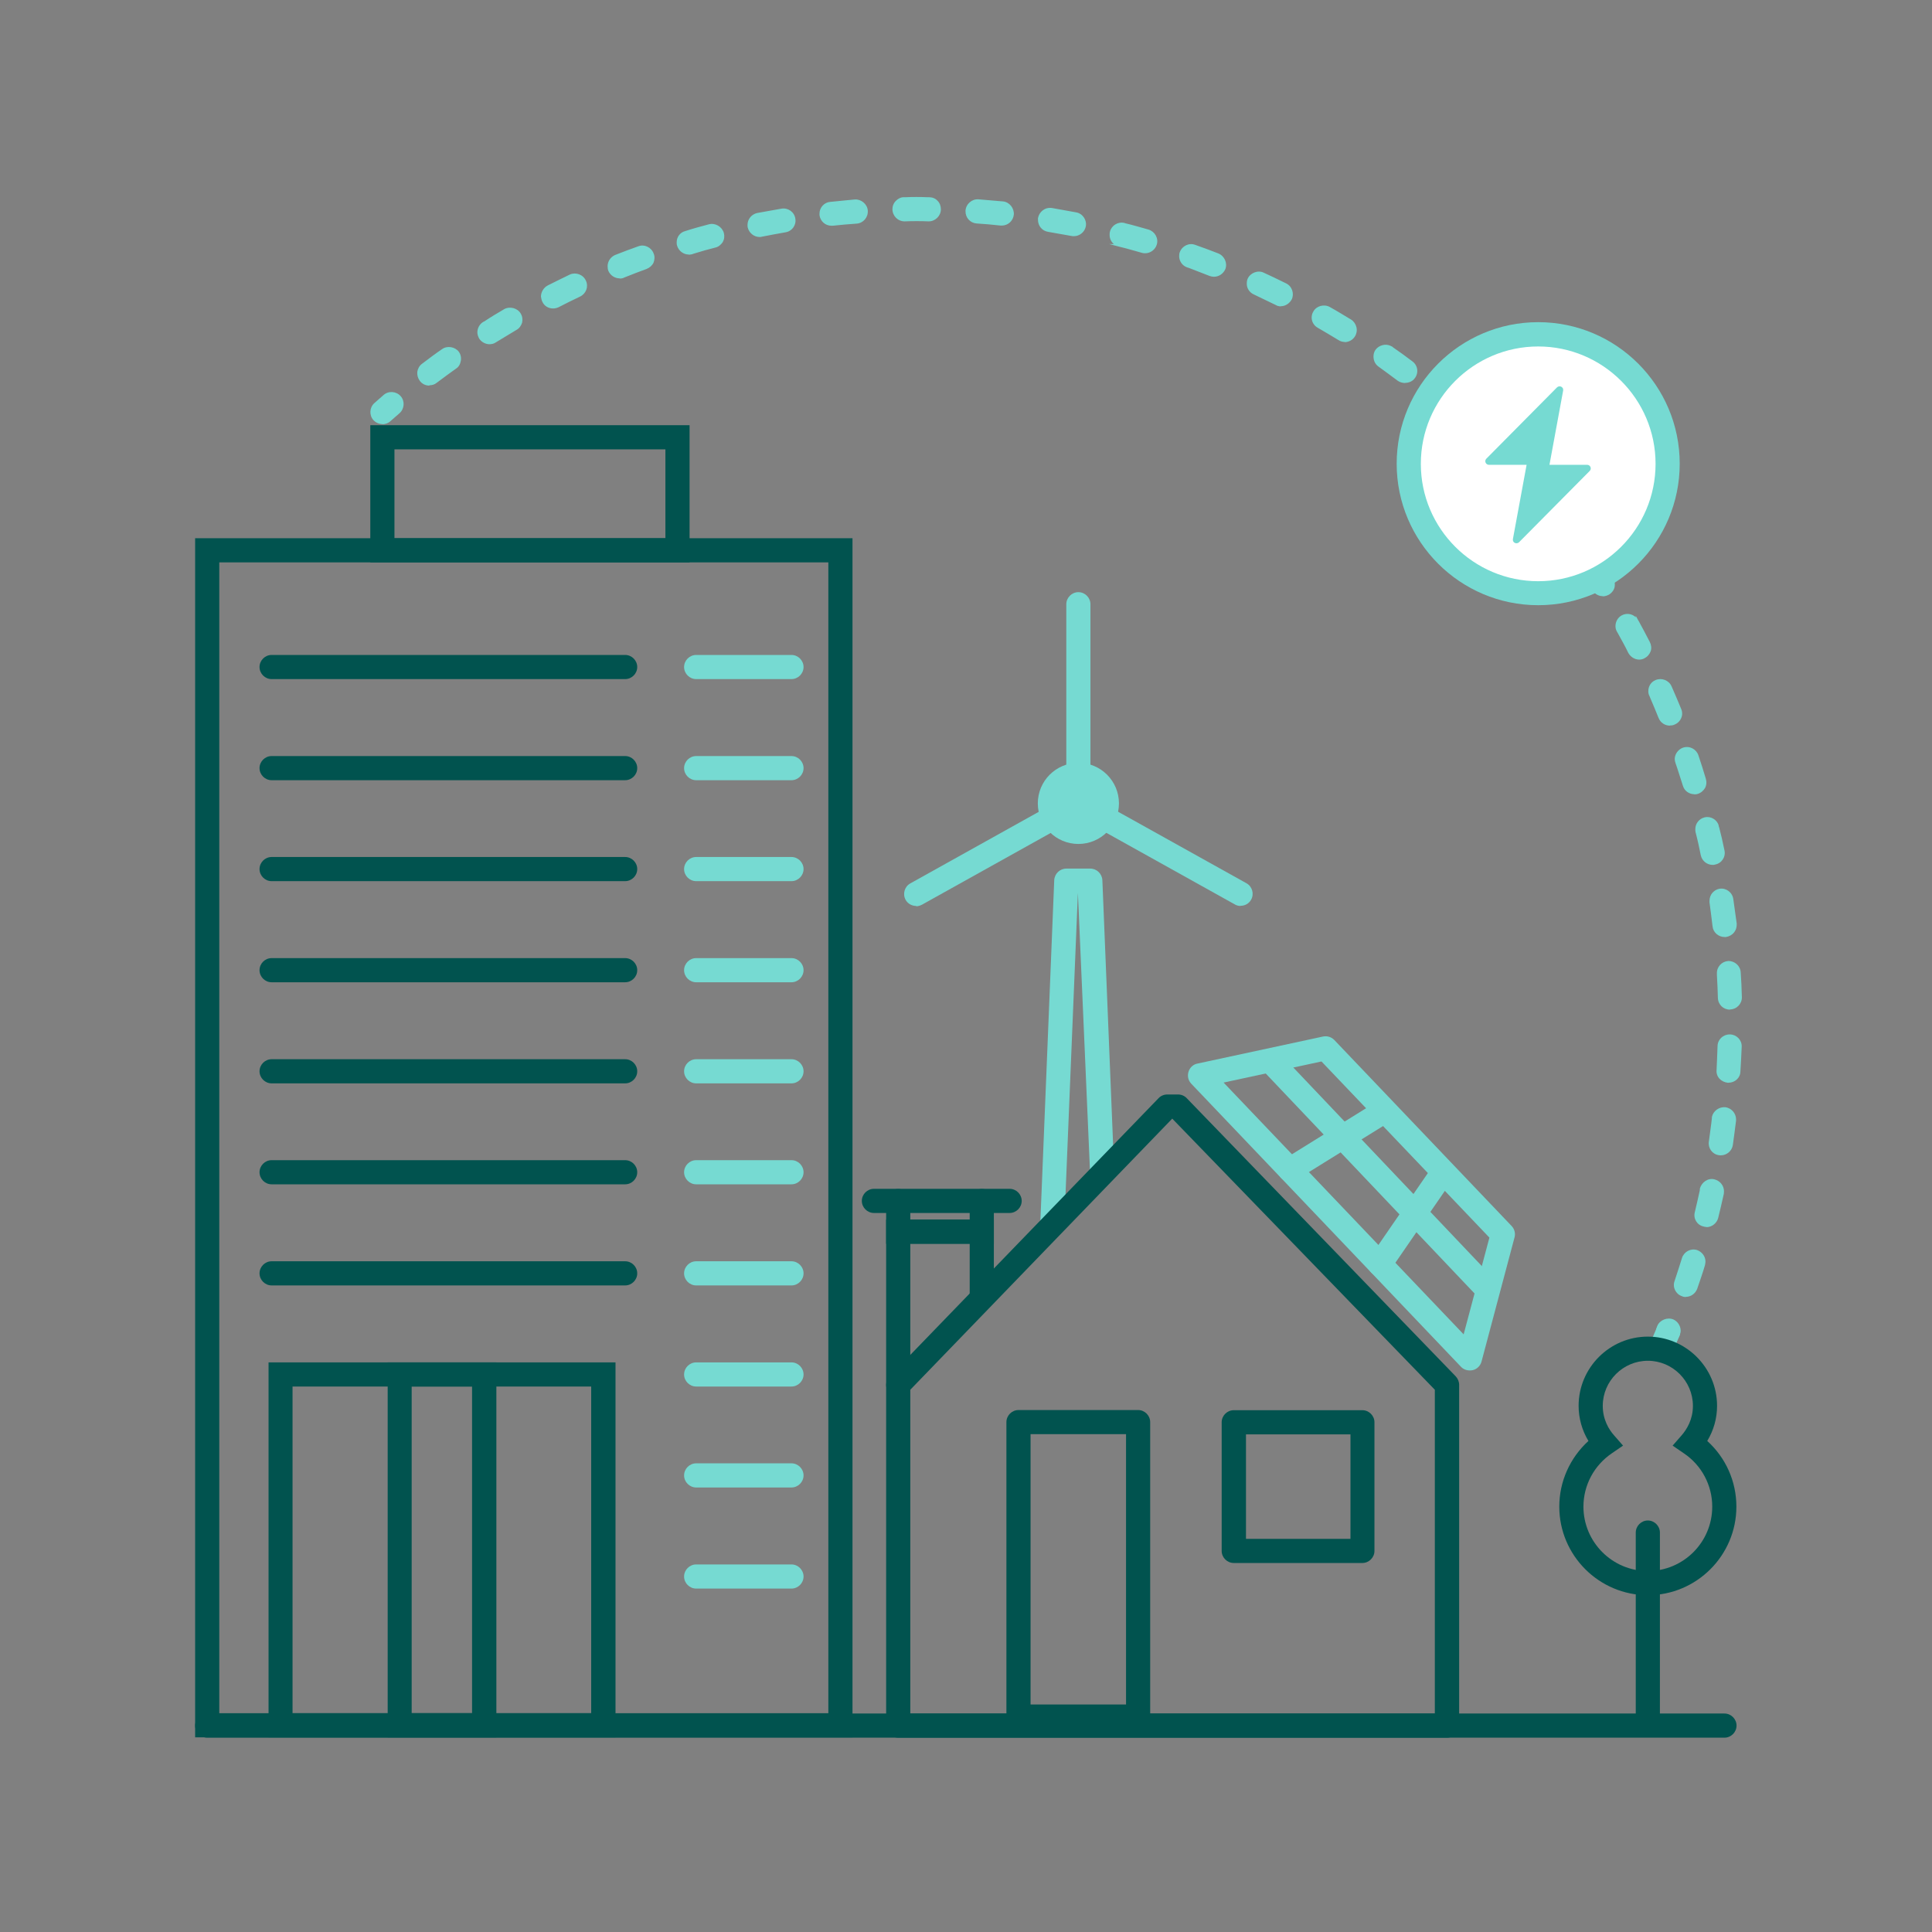 <?xml version="1.0" encoding="UTF-8"?> <svg xmlns="http://www.w3.org/2000/svg" id="Layer_1" data-name="Layer 1" viewBox="0 0 120 120"><rect x="0" y="0" width="120" height="120" fill="#808080" stroke="none"/><defs><style> .cls-1 { fill: #76dad2; } .cls-1, .cls-2, .cls-3 { stroke-width: 0px; } .cls-2 { fill: #01534f; } .cls-3 { fill: #fff; } </style></defs><g><g><path class="cls-1" d="M56.9,56.27c-.26,0-.52-.14-.65-.38-.2-.36-.07-.82.29-1.02l9.69-5.4v-11.94c0-.41.34-.75.75-.75s.75.34.75.75v12.83l-10.46,5.83c-.12.06-.24.1-.36.1Z"></path><path class="cls-1" d="M77.05,56.27c-.12,0-.25-.03-.36-.1l-10.07-5.61c-.36-.2-.49-.66-.29-1.02.2-.36.66-.49,1.02-.29l10.07,5.61c.36.2.49.66.29,1.02-.14.25-.39.38-.65.38Z"></path></g><circle class="cls-1" cx="66.98" cy="49.9" r="2.52"></circle><path class="cls-1" d="M66.11,76.15l-1.5-.06.87-21.42c.02-.4.35-.72.75-.72h1.49c.4,0,.73.32.75.72l.74,18.21-1.5.06-.76-17.49-.85,20.71Z"></path></g><path class="cls-2" d="M52.95,107.91H12.12V33.43h40.83v74.48ZM13.62,106.41h37.83V34.93H13.62v71.48Z"></path><path class="cls-2" d="M42.83,34.93h-19.83v-8.52h19.83v8.52ZM24.5,33.43h16.83v-5.52h-16.83v5.52Z"></path><path class="cls-2" d="M38.83,42.18h-21.96c-.41,0-.75-.34-.75-.75s.34-.75.75-.75h21.96c.41,0,.75.34.75.75s-.34.75-.75.75Z"></path><path class="cls-1" d="M49.16,42.18h-5.92c-.41,0-.75-.34-.75-.75s.34-.75.75-.75h5.92c.41,0,.75.34.75.75s-.34.75-.75.75Z"></path><path class="cls-2" d="M38.83,48.46h-21.96c-.41,0-.75-.34-.75-.75s.34-.75.75-.75h21.96c.41,0,.75.34.75.75s-.34.75-.75.75Z"></path><path class="cls-1" d="M49.16,48.46h-5.92c-.41,0-.75-.34-.75-.75s.34-.75.75-.75h5.92c.41,0,.75.34.75.75s-.34.75-.75.75Z"></path><path class="cls-2" d="M38.83,54.73h-21.96c-.41,0-.75-.34-.75-.75s.34-.75.75-.75h21.96c.41,0,.75.34.75.75s-.34.75-.75.75Z"></path><path class="cls-1" d="M49.16,54.73h-5.92c-.41,0-.75-.34-.75-.75s.34-.75.75-.75h5.92c.41,0,.75.34.75.75s-.34.75-.75.75Z"></path><path class="cls-2" d="M38.83,61.01h-21.96c-.41,0-.75-.34-.75-.75s.34-.75.75-.75h21.96c.41,0,.75.34.75.75s-.34.75-.75.75Z"></path><path class="cls-1" d="M49.16,61.01h-5.92c-.41,0-.75-.34-.75-.75s.34-.75.75-.75h5.92c.41,0,.75.34.75.75s-.34.75-.75.75Z"></path><path class="cls-2" d="M38.83,67.29h-21.96c-.41,0-.75-.34-.75-.75s.34-.75.75-.75h21.96c.41,0,.75.34.75.75s-.34.75-.75.75Z"></path><path class="cls-2" d="M38.83,73.56h-21.96c-.41,0-.75-.34-.75-.75s.34-.75.75-.75h21.96c.41,0,.75.34.75.75s-.34.75-.75.75Z"></path><path class="cls-2" d="M38.83,79.84h-21.96c-.41,0-.75-.34-.75-.75s.34-.75.75-.75h21.96c.41,0,.75.34.75.75s-.34.75-.75.75Z"></path><path class="cls-1" d="M49.16,67.29h-5.92c-.41,0-.75-.34-.75-.75s.34-.75.75-.75h5.92c.41,0,.75.34.75.75s-.34.75-.75.75Z"></path><path class="cls-1" d="M49.16,73.56h-5.92c-.41,0-.75-.34-.75-.75s.34-.75.75-.75h5.92c.41,0,.75.34.75.75s-.34.75-.75.75Z"></path><path class="cls-1" d="M49.16,79.84h-5.92c-.41,0-.75-.34-.75-.75s.34-.75.75-.75h5.92c.41,0,.75.34.75.75s-.34.75-.75.75Z"></path><path class="cls-1" d="M49.16,86.12h-5.92c-.41,0-.75-.34-.75-.75s.34-.75.75-.75h5.92c.41,0,.75.34.75.75s-.34.75-.75.75Z"></path><path class="cls-1" d="M49.16,92.39h-5.92c-.41,0-.75-.34-.75-.75s.34-.75.75-.75h5.92c.41,0,.75.34.75.75s-.34.75-.75.75Z"></path><path class="cls-1" d="M49.16,98.67h-5.92c-.41,0-.75-.34-.75-.75s.34-.75.75-.75h5.92c.41,0,.75.34.75.75s-.34.75-.75.75Z"></path><path class="cls-2" d="M38.23,107.91h-14.15v-23.29h14.15v23.29ZM25.57,106.41h11.15v-20.29h-11.15v20.29Z"></path><path class="cls-2" d="M30.83,107.91h-14.15v-23.29h14.15v23.29ZM18.17,106.41h11.15v-20.29h-11.15v20.29Z"></path><g><path class="cls-2" d="M89.87,107.93h-34.08c-.41,0-.75-.34-.75-.75v-21.17c0-.19.08-.38.21-.52l16.71-17.28c.14-.15.34-.23.54-.23h.67c.2,0,.4.08.54.23l16.71,17.28c.13.14.21.33.21.52v21.17c0,.41-.34.75-.75.75ZM56.54,106.43h32.58v-20.11l-16.31-16.84-16.27,16.84v20.11Z"></path><path class="cls-2" d="M55.79,86.76c-.41,0-.75-.34-.75-.75v-10.26h6.69v4.79c0,.41-.34.75-.75.75s-.75-.34-.75-.75v-3.29h-3.69v8.76c0,.41-.34.75-.75.75Z"></path><path class="cls-2" d="M62.71,75.34h-8.43c-.41,0-.75-.34-.75-.75s.34-.75.75-.75h8.43c.41,0,.75.34.75.75s-.34.75-.75.75Z"></path><path class="cls-2" d="M61.73,77.25h-6.69v-2.65c0-.41.34-.75.75-.75s.75.34.75.75v1.15h3.69v-1.15c0-.41.34-.75.75-.75s.75.34.75.75v2.65Z"></path></g><path class="cls-2" d="M70.69,107.37h-7.43c-.41,0-.75-.34-.75-.75v-18.29c0-.41.34-.75.75-.75h7.43c.41,0,.75.34.75.75v18.29c0,.41-.34.75-.75.75ZM64.01,105.87h5.93v-16.79h-5.93v16.79Z"></path><path class="cls-2" d="M84.62,97.08h-7.99c-.41,0-.75-.34-.75-.75v-7.99c0-.41.34-.75.75-.75h7.99c.41,0,.75.34.75.75v7.99c0,.41-.34.75-.75.75ZM77.39,95.58h6.49v-6.49h-6.49v6.49Z"></path><path class="cls-2" d="M107.1,107.93H12.87c-.41,0-.75-.34-.75-.75s.34-.75.75-.75h94.24c.41,0,.75.34.75.75s-.34.75-.75.75Z"></path><g><path class="cls-1" d="M91.28,85.12c-.2,0-.4-.08-.54-.23l-16.75-17.58c-.19-.2-.25-.48-.17-.74.08-.26.29-.46.56-.51l7.8-1.68c.26-.05.52.03.7.22l11.01,11.55c.18.19.25.46.18.71l-2.05,7.71c-.07.26-.28.47-.54.53-.06.02-.12.02-.19.02ZM76,67.24l14.91,15.64,1.6-6.01-10.43-10.94-6.08,1.31Z"></path><path class="cls-1" d="M85.7,79.26c-.15,0-.3-.04-.42-.13-.34-.24-.43-.7-.19-1.04l3.84-5.58c.24-.34.71-.43,1.04-.19.34.24.43.7.19,1.04l-3.84,5.58c-.15.21-.38.33-.62.33Z"></path><path class="cls-1" d="M80.12,73.4c-.25,0-.5-.13-.64-.35-.22-.35-.11-.81.24-1.03l5.75-3.57c.35-.21.81-.11,1.03.24s.11.81-.24,1.03l-5.75,3.57c-.12.08-.26.11-.4.11Z"></path><path class="cls-1" d="M92.26,80.71c-.2,0-.4-.08-.54-.23l-13.12-13.82c-.29-.3-.27-.78.03-1.06.3-.28.78-.28,1.06.03l13.12,13.82c.29.3.27.78-.03,1.06-.15.14-.33.21-.52.21Z"></path></g><g><path class="cls-1" d="M23.75,26.34c-.21,0-.41-.09-.56-.25-.27-.31-.24-.79.07-1.06l.57-.5c.31-.27.79-.23,1.06.08.27.31.23.79-.08,1.06l-.56.49c-.14.13-.32.19-.5.19Z"></path><path class="cls-1" d="M103.62,83.46c-.11,0-.19-.01-.29-.06-.19-.07-.33-.21-.42-.4-.07-.18-.07-.38,0-.57.02-.03.03-.06.03-.08.15-.36.62-.55.99-.4.27.12.45.39.46.69,0,.11-.03.19-.06.3-.01.03-.03.04-.04.07-.11.27-.38.45-.68.45ZM104.71,80.56c-.09,0-.16-.01-.24-.05-.39-.13-.6-.56-.46-.94.18-.56.33-1,.46-1.43.12-.39.54-.62.93-.5.31.11.53.39.53.72,0,.07-.02.15-.03.22-.13.45-.3.93-.48,1.46-.11.3-.39.51-.71.51ZM105.99,76.21c-.06,0-.12-.01-.18-.03-.41-.09-.65-.5-.54-.9.11-.48.23-.96.31-1.36v-.09c.11-.4.51-.68.9-.58.36.09.6.39.6.75,0,.04-.01.1-.01.15-.12.53-.23,1.02-.35,1.5-.09.33-.39.57-.73.57ZM106.88,71.76s-.07,0-.12-.01c-.41-.06-.68-.44-.62-.84.07-.58.15-1.05.19-1.48v-.06c.09-.38.45-.63.84-.6.38.06.66.38.66.76h0v.07s-.01.05-.01.08c-.06.5-.13.99-.19,1.44-.06.38-.39.64-.75.64ZM107.35,67.25h-.04c-.19-.02-.38-.11-.51-.25-.14-.15-.2-.35-.18-.54.03-.54.04-1.08.06-1.49.01-.4.34-.72.75-.72h.03c.39.01.72.33.72.73v.03c-.02.52-.05,1.05-.08,1.55-.01.39-.34.69-.75.69ZM107.46,62.71h-.01c-.41,0-.74-.31-.75-.74-.01-.43-.03-.9-.06-1.41v-.1c-.01-.41.3-.74.7-.77.41-.01.76.3.78.72.03.45.06.99.07,1.53.01.4-.31.75-.74.76h0ZM107.12,58.2c-.38,0-.71-.28-.75-.66-.06-.56-.14-1.08-.19-1.49v-.1c0-.38.27-.69.63-.75.4-.06.79.22.85.65.07.48.13.97.21,1.51.01.19-.03.39-.17.56-.12.15-.3.25-.5.28h-.09ZM106.38,53.72c-.35,0-.66-.24-.74-.59-.09-.45-.19-.93-.33-1.46-.01-.06-.01-.12-.01-.18,0-.34.24-.64.57-.72.38-.1.78.14.88.5v.05s.03.04.03.07c.11.41.21.85.33,1.43.09.41-.18.81-.59.88-.04.02-.09.02-.15.02ZM105.24,49.33c-.33,0-.62-.21-.71-.52-.18-.54-.31-.99-.46-1.41-.03-.09-.05-.18-.05-.27.01-.31.23-.59.51-.69.41-.14.83.09.96.47.16.46.31.96.46,1.45.06.19.05.41-.05.59-.1.16-.25.3-.45.36-.06.02-.13.03-.22.03ZM103.72,45.07c-.31,0-.58-.18-.7-.47-.17-.42-.33-.81-.5-1.2l-.07-.17c-.05-.09-.07-.19-.07-.3,0-.3.16-.57.45-.69.38-.16.82.01.99.38.21.47.4.93.6,1.41.17.39-.03.82-.4.97-.09.05-.19.06-.29.06ZM101.82,40.97c-.29,0-.54-.17-.68-.41-.21-.44-.45-.86-.68-1.28l-.03-.05c-.06-.1-.09-.22-.09-.34,0-.28.15-.54.39-.67.28-.15.64-.11.87.12v-.09l.15.27s.01.03.03.05c.23.42.47.87.69,1.3.09.18.12.38.06.57-.07.19-.19.34-.38.44-.1.06-.22.09-.34.09ZM99.56,37.03c-.27,0-.5-.14-.63-.34-.27-.42-.54-.83-.83-1.25-.09-.12-.13-.27-.13-.42,0-.24.13-.48.33-.61.33-.22.82-.14,1.05.19.27.39.54.81.84,1.28.1.16.13.38.1.57-.04.19-.16.36-.33.47-.12.07-.27.12-.4.12ZM96.94,33.33c-.24,0-.45-.1-.6-.3-.27-.34-.58-.75-.93-1.16-.1-.14-.16-.3-.16-.48,0-.22.1-.44.27-.58.31-.26.81-.2,1.06.1.35.44.66.82.94,1.2.25.33.19.81-.13,1.06-.12.09-.28.15-.45.15ZM94,29.86c-.19,0-.41-.09-.54-.24-.34-.36-.69-.72-1.03-1.08-.13-.13-.21-.33-.21-.53,0-.21.08-.39.23-.53.24-.25.64-.28.93-.1v-.03l.16.18c.35.34.69.7,1.02,1.06.13.15.21.34.19.54,0,.2-.09.39-.23.53-.15.12-.33.19-.52.19ZM90.78,26.69c-.18,0-.36-.08-.5-.2-.36-.33-.69-.61-1-.88h0l-.12-.09c-.18-.15-.27-.36-.27-.59,0-.18.07-.34.18-.48.25-.3.75-.34,1.05-.09.42.36.79.69,1.17,1.02.14.13.23.31.24.51.02.21-.06.39-.19.54-.13.17-.34.26-.56.26ZM26.67,23.95c-.24,0-.45-.1-.6-.3-.12-.17-.17-.36-.15-.56.03-.19.13-.38.3-.5.45-.34.86-.65,1.23-.9.33-.24.81-.15,1.05.16.12.17.16.38.12.57-.03.19-.13.38-.3.48-.36.25-.74.54-1.2.88-.13.11-.29.15-.45.15ZM87.28,23.79c-.16,0-.33-.05-.45-.13-.44-.33-.88-.65-1.21-.89-.21-.15-.31-.38-.31-.63,0-.15.04-.3.13-.42.21-.28.62-.39.93-.24h0s.12.06.12.06c.01.01.03.03.04.04.39.27.8.56,1.19.86.35.25.41.73.15,1.06-.13.18-.36.28-.59.28ZM30.4,21.38c-.25,0-.5-.14-.63-.34-.07-.12-.12-.26-.12-.39,0-.25.12-.48.31-.62l.05-.03s.03-.03.06-.03c.4-.27.84-.53,1.25-.77.34-.19.82-.07,1.02.27.11.18.13.38.09.57-.06.19-.18.36-.35.45-.4.24-.82.5-1.29.78-.11.08-.26.11-.39.11ZM83.52,21.24c-.13,0-.27-.04-.39-.12-.44-.27-.87-.52-1.28-.76-.22-.12-.38-.36-.38-.63,0-.13.03-.27.11-.39.19-.34.66-.47,1.02-.27.45.25.9.53,1.32.78.16.1.28.27.33.47.05.19.01.41-.09.57-.13.22-.38.36-.64.36ZM34.35,19.16c-.28,0-.54-.15-.66-.41-.06-.11-.07-.23-.09-.33,0-.28.17-.56.42-.69.39-.19.81-.41,1.38-.68.36-.16.82,0,.99.38.18.38.01.81-.36.99-.45.21-.9.44-1.33.66-.11.05-.23.08-.35.08ZM79.56,19.03c-.12,0-.23-.03-.33-.09-.39-.19-.82-.39-1.35-.65-.27-.12-.44-.38-.44-.66,0-.12.01-.22.06-.33.17-.36.64-.54,1-.36.42.19.87.41,1.38.66.38.18.52.65.35,1-.14.25-.39.42-.68.42ZM38.49,17.29c-.31,0-.59-.19-.71-.48-.03-.09-.04-.2-.04-.28,0-.3.19-.57.46-.69.5-.2.99-.38,1.44-.54.38-.15.82.06.96.45.08.18.06.39-.01.57-.09.18-.24.31-.44.39-.4.15-.82.3-1.23.47l-.15.06c-.09.05-.18.06-.28.06ZM75.4,17.19c-.09,0-.18-.02-.27-.05-.39-.16-.82-.31-1.29-.5h0l-.1-.03c-.3-.1-.5-.39-.5-.7,0-.09.01-.18.04-.25.14-.38.57-.6.96-.45.52.18.99.36,1.43.53.39.16.58.6.44.97-.12.28-.39.48-.71.48ZM42.78,15.81c-.33,0-.63-.23-.72-.54-.03-.07-.03-.15-.03-.22,0-.33.21-.62.54-.7.52-.17,1.02-.3,1.47-.42.39-.1.81.15.92.54.05.2.03.39-.07.57-.11.16-.27.3-.47.34-.4.1-.84.22-1.38.39l-.04.02c-.08.01-.15.03-.21.03ZM71.12,15.73c-.08,0-.15-.01-.21-.03-.46-.13-.94-.27-1.44-.39l-.57-.15h.29c-.17-.13-.27-.34-.27-.57,0-.08,0-.14.02-.2.1-.39.5-.64.91-.54h0s.03.02.05.02c.44.1.9.24,1.44.39.39.12.63.54.51.93-.09.31-.39.54-.72.54ZM47.18,14.72c-.36,0-.66-.26-.74-.6-.01-.04-.01-.1-.01-.15,0-.36.25-.66.6-.74.56-.1,1.05-.19,1.51-.27.41-.07.8.21.86.62.07.41-.21.79-.62.85-.51.09-1,.18-1.45.27-.06.02-.11.02-.15.02ZM66.7,14.67s-.09,0-.13-.01c-.5-.09-.99-.18-1.47-.26-.38-.06-.63-.38-.63-.75v-.1c.08-.41.44-.69.87-.63.51.09,1,.18,1.5.27.41.07.68.48.6.88-.07.34-.38.6-.74.6ZM51.64,14.02c-.38,0-.69-.28-.74-.66v-.07c-.01-.39.29-.72.66-.75.62-.07,1.09-.1,1.53-.15.39-.03.78.28.81.69.03.42-.28.78-.69.81-.5.03-.99.08-1.48.13h-.09ZM62.22,14.01h-.07c-.52-.06-1.02-.1-1.49-.13-.4-.03-.7-.36-.69-.77v-.03c.03-.42.41-.73.8-.7.51.04,1.02.09,1.53.13.4.04.7.42.67.82-.04.39-.36.68-.75.68ZM57.69,13.75h-.01c-.5-.02-.99-.02-1.49,0-.42,0-.75-.33-.76-.75,0-.19.07-.39.22-.53.12-.12.27-.21.45-.22h.14c.45-.02.9-.02,1.35,0h.12c.19,0,.39.07.52.22.14.13.21.33.21.53,0,.41-.35.75-.75.75Z"></path><path class="cls-1" d="M103.32,84.16c-.1,0-.2-.02-.3-.06-.38-.17-.55-.61-.39-.99l.29-.68c.16-.38.6-.56.98-.4.38.16.56.6.4.98l-.3.7c-.12.28-.4.45-.69.45Z"></path></g><g><g><circle class="cls-3" cx="95.54" cy="28.8" r="8.04"></circle><path class="cls-1" d="M95.54,37.59c-4.85,0-8.79-3.94-8.79-8.79s3.94-8.79,8.79-8.79,8.79,3.94,8.79,8.79-3.94,8.79-8.79,8.79ZM95.54,21.52c-4.02,0-7.29,3.27-7.29,7.29s3.27,7.29,7.29,7.29,7.29-3.27,7.29-7.29-3.27-7.29-7.29-7.29Z"></path></g><path class="cls-1" d="M98.58,28.87h-2.34s.85-4.61.85-4.61c.04-.22-.22-.35-.38-.2l-4.39,4.43c-.14.14-.04.38.16.38h2.34s-.85,4.61-.85,4.61c-.04.22.22.35.38.2l4.39-4.43c.14-.14.04-.38-.16-.38Z"></path></g><g><path class="cls-2" d="M102.35,99.08c-3.03,0-5.5-2.47-5.5-5.5,0-1.57.67-3.04,1.81-4.08-.4-.66-.61-1.42-.61-2.18,0-2.37,1.93-4.3,4.3-4.3s4.3,1.93,4.3,4.3c0,.77-.21,1.52-.61,2.18,1.15,1.04,1.81,2.51,1.81,4.08,0,3.03-2.47,5.5-5.5,5.5ZM102.35,84.52c-1.54,0-2.8,1.26-2.8,2.8,0,.85.38,1.47.7,1.83l.56.64-.7.48c-1.1.75-1.76,1.98-1.76,3.31,0,2.2,1.79,4,4,4s4-1.79,4-4c0-1.33-.66-2.57-1.76-3.31l-.7-.48.56-.64c.32-.37.7-.98.7-1.83,0-1.54-1.26-2.8-2.8-2.8Z"></path><path class="cls-2" d="M102.35,107.37c-.41,0-.75-.34-.75-.75v-11.43c0-.41.34-.75.75-.75s.75.34.75.75v11.43c0,.41-.34.75-.75.75Z"></path></g></svg> 